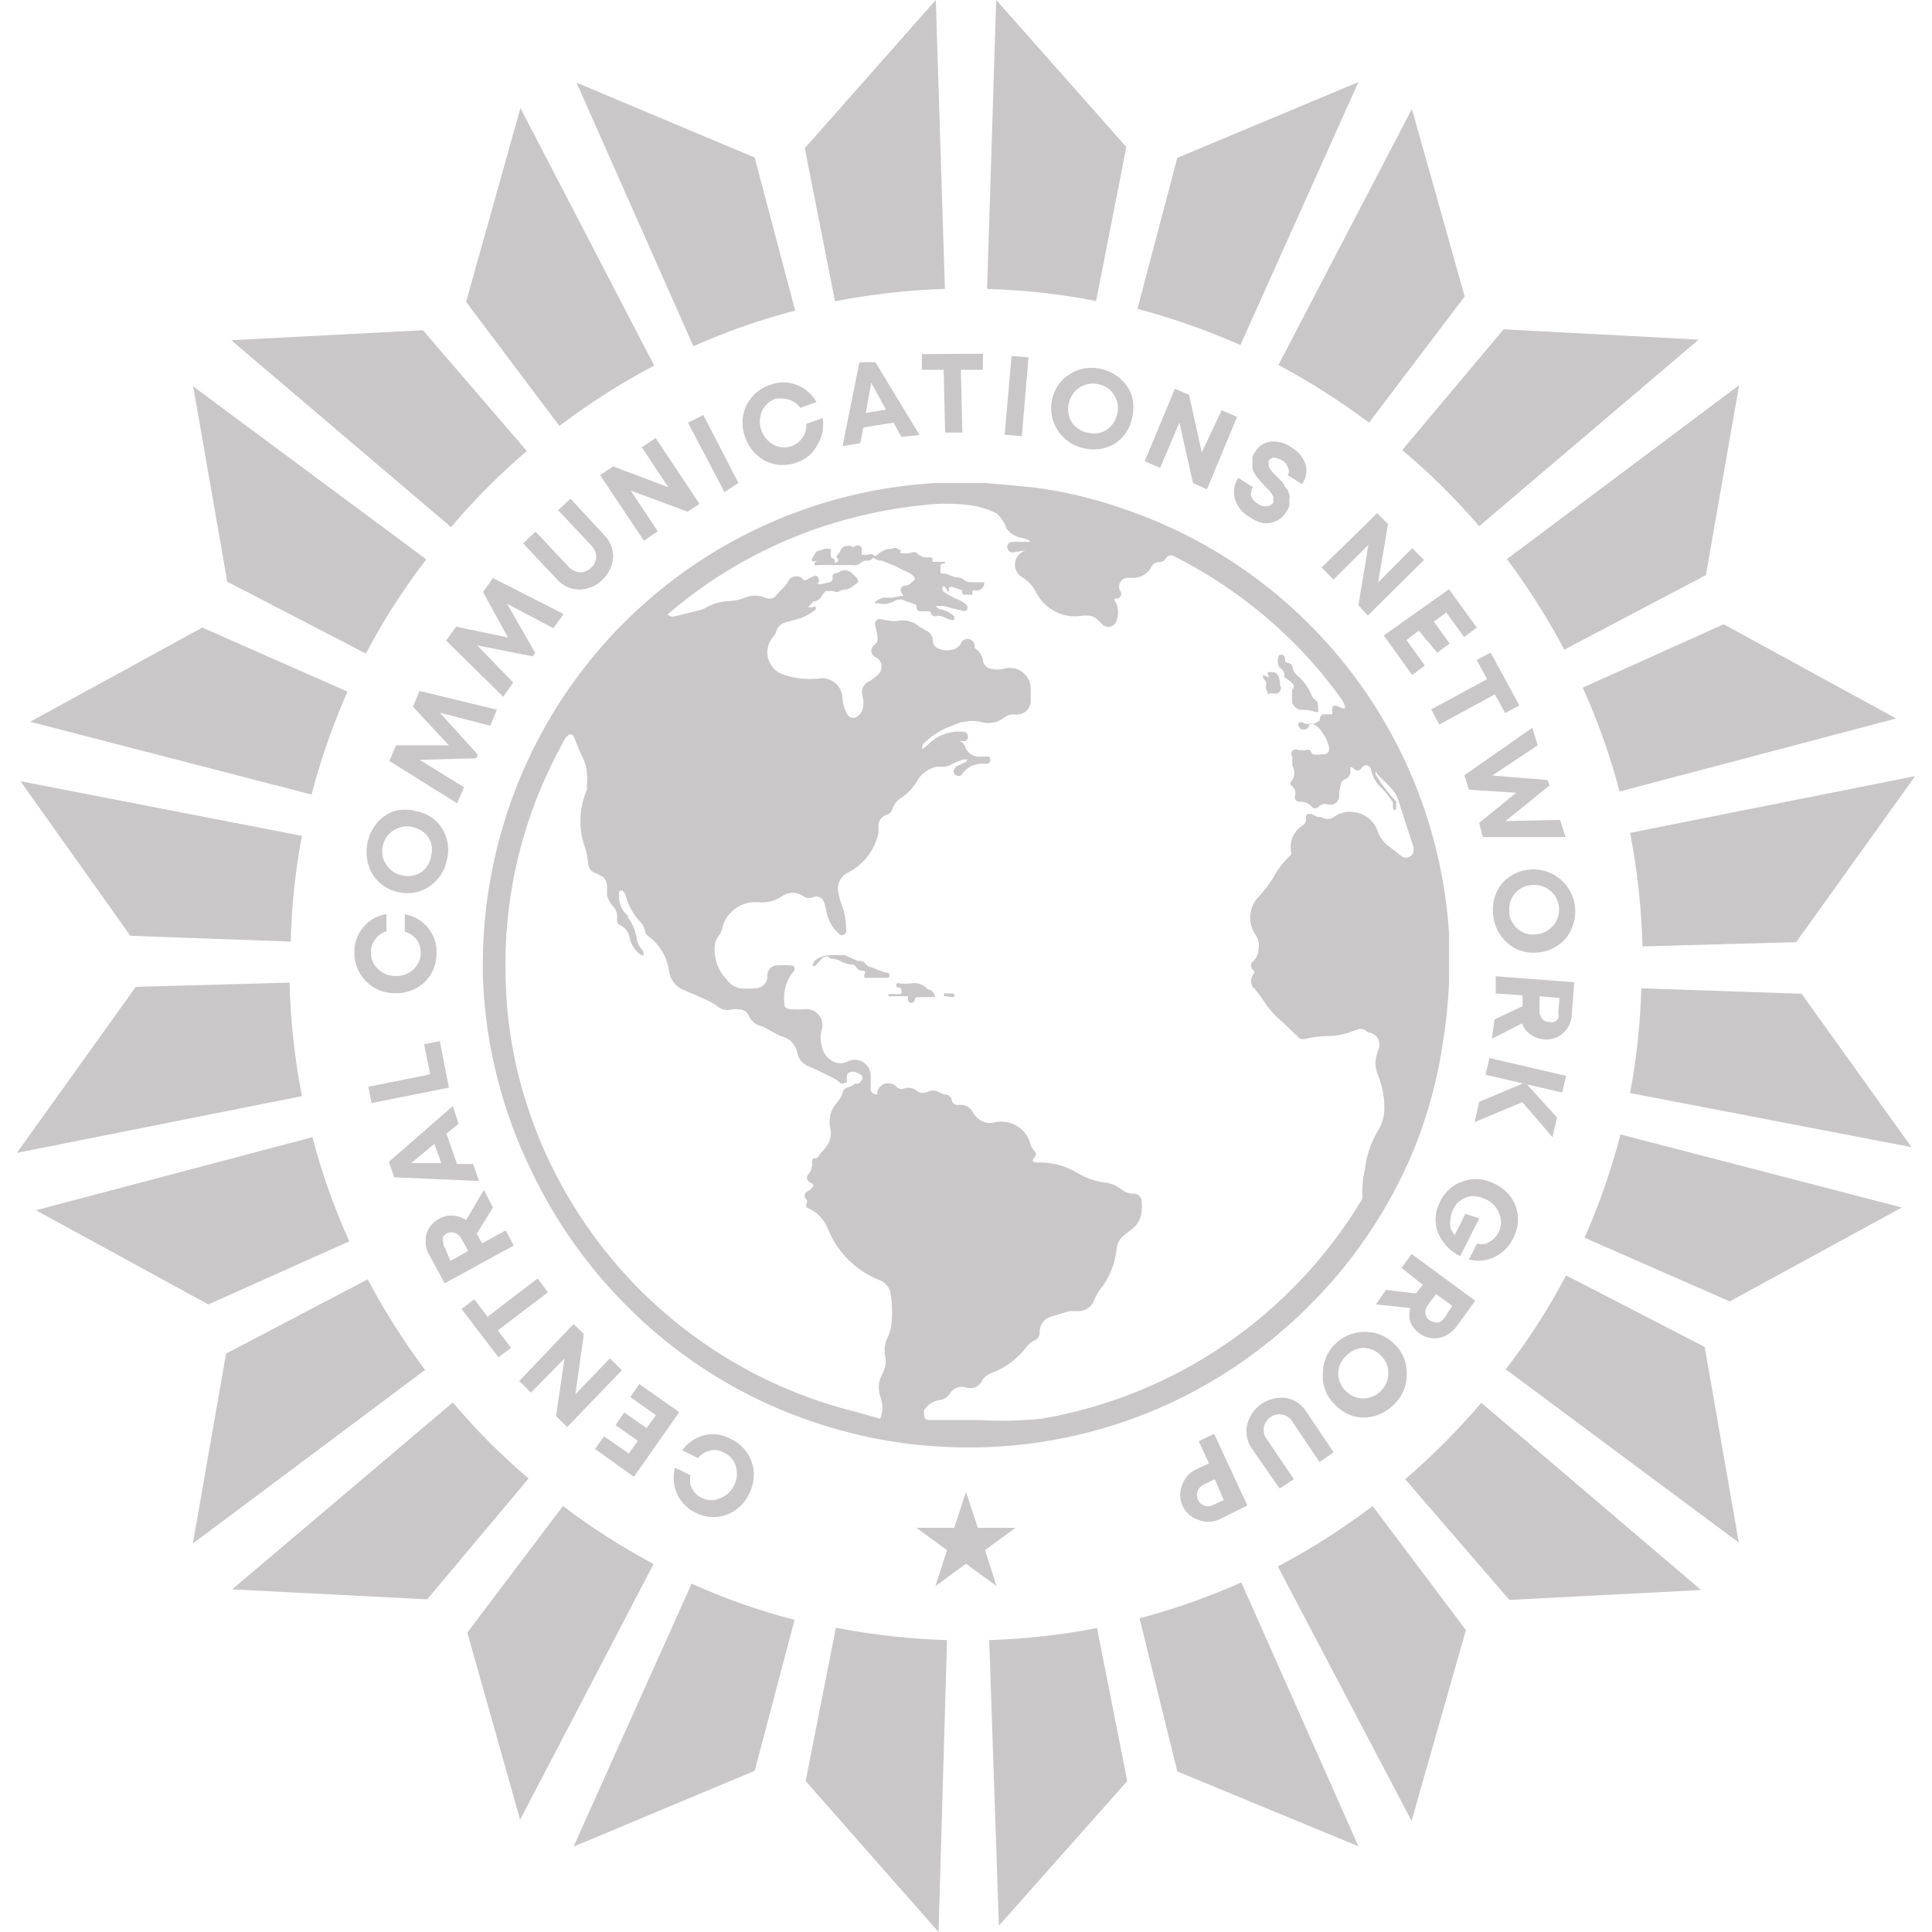 <svg width="43" height="43" viewBox="0 0 43 43" fill="none" xmlns="http://www.w3.org/2000/svg">
<g clip-path="url(#clip0_7192_273)">
<path d="M11.724 10.038L9.413 7.35L5.147 7.572L10.038 11.731C10.555 11.123 11.119 10.557 11.724 10.038Z" fill="#C9C7C8"/>
<path d="M3.023 21.964L0.376 25.659L6.719 24.396C6.559 23.563 6.466 22.718 6.443 21.87L3.023 21.964Z" fill="#C9C7C8"/>
<path d="M4.3 8.6L5.059 12.947L8.143 14.546C8.53 13.81 8.979 13.109 9.487 12.45L4.3 8.6Z" fill="#C9C7C8"/>
<path d="M0.8 26.936L4.636 29.032L7.774 27.628C7.436 26.879 7.161 26.104 6.954 25.31L0.8 26.936Z" fill="#C9C7C8"/>
<path d="M4.502 13.968L0.672 16.064L6.934 17.684C7.139 16.9 7.406 16.134 7.733 15.393L4.502 13.968Z" fill="#C9C7C8"/>
<path d="M0.457 17.388L2.902 20.828L6.47 20.956C6.49 20.167 6.573 19.38 6.719 18.604L0.457 17.388Z" fill="#C9C7C8"/>
<path d="M12.766 41.099L16.797 39.412L17.684 36.053C16.898 35.85 16.132 35.58 15.393 35.247L12.766 41.099Z" fill="#C9C7C8"/>
<path d="M10.401 36.335L11.576 40.501L14.546 34.81C13.841 34.434 13.167 34.003 12.53 33.52L10.401 36.335Z" fill="#C9C7C8"/>
<path d="M5.032 30.127L4.293 34.353L9.46 30.49C8.983 29.852 8.556 29.178 8.183 28.474L5.032 30.127Z" fill="#C9C7C8"/>
<path d="M10.078 31.215L5.167 35.374L9.507 35.596L11.764 32.908C11.158 32.391 10.594 31.824 10.078 31.215Z" fill="#C9C7C8"/>
<path d="M16.797 3.507L12.833 1.841L15.433 7.706C16.164 7.379 16.922 7.114 17.697 6.913L16.797 3.507Z" fill="#C9C7C8"/>
<path d="M37.968 12.799L38.707 8.573L33.54 12.443C34.016 13.082 34.443 13.756 34.817 14.459L37.968 12.799Z" fill="#C9C7C8"/>
<path d="M32.922 11.711L37.806 7.559L33.466 7.33L31.209 10.018C31.825 10.534 32.398 11.101 32.922 11.711Z" fill="#C9C7C8"/>
<path d="M32.599 6.598L31.424 2.426L28.454 8.123C29.157 8.499 29.831 8.928 30.47 9.406L32.599 6.598Z" fill="#C9C7C8"/>
<path d="M42.2 15.991L38.364 13.894L35.226 15.305C35.565 16.051 35.84 16.824 36.046 17.616L42.2 15.991Z" fill="#C9C7C8"/>
<path d="M39.977 20.969L42.624 17.274L36.281 18.537C36.442 19.37 36.534 20.215 36.557 21.063L39.977 20.969Z" fill="#C9C7C8"/>
<path d="M11.583 2.405L10.374 6.719L12.45 9.48C13.115 8.975 13.821 8.526 14.559 8.136L11.583 2.405Z" fill="#C9C7C8"/>
<path d="M17.932 39.641L20.889 43L21.077 36.503C20.246 36.48 19.419 36.388 18.604 36.227L17.932 39.641Z" fill="#C9C7C8"/>
<path d="M20.828 0L17.912 3.299L18.584 6.705C19.391 6.548 20.208 6.456 21.03 6.43L20.828 0Z" fill="#C9C7C8"/>
<path d="M30.234 1.827L26.203 3.514L25.316 6.873C26.1 7.082 26.866 7.352 27.607 7.679L30.234 1.827Z" fill="#C9C7C8"/>
<path d="M25.068 3.272L22.172 0L21.97 6.43C22.785 6.454 23.596 6.544 24.396 6.699L25.068 3.272Z" fill="#C9C7C8"/>
<path d="M22.232 42.859L25.088 39.641L24.416 36.234C23.625 36.388 22.823 36.478 22.017 36.503L22.232 42.859Z" fill="#C9C7C8"/>
<path d="M38.7 34.333L37.941 29.979L34.857 28.387C34.47 29.121 34.021 29.82 33.513 30.476L38.7 34.333Z" fill="#C9C7C8"/>
<path d="M26.203 39.426L30.234 41.092L27.628 35.22C26.895 35.546 26.138 35.813 25.363 36.019L26.203 39.426Z" fill="#C9C7C8"/>
<path d="M31.417 40.527L32.626 36.281L30.55 33.52C29.885 34.025 29.179 34.474 28.441 34.864L31.417 40.527Z" fill="#C9C7C8"/>
<path d="M31.276 32.922L33.594 35.609L37.86 35.388L32.969 31.222C32.45 31.832 31.884 32.4 31.276 32.922Z" fill="#C9C7C8"/>
<path d="M38.498 28.965L42.328 26.875L36.066 25.249C35.864 26.036 35.596 26.804 35.267 27.547L38.498 28.965Z" fill="#C9C7C8"/>
<path d="M42.543 25.531L40.097 22.118L36.53 21.997C36.509 22.779 36.425 23.559 36.281 24.328L42.543 25.531Z" fill="#C9C7C8"/>
<path d="M16.266 32.028C16.414 32.095 16.54 32.202 16.629 32.337C16.716 32.467 16.767 32.618 16.777 32.774C16.783 32.937 16.748 33.098 16.676 33.244C16.625 33.355 16.552 33.454 16.462 33.536C16.372 33.618 16.267 33.681 16.152 33.721C16.042 33.758 15.926 33.772 15.81 33.763C15.695 33.754 15.583 33.721 15.48 33.668C15.299 33.58 15.154 33.432 15.07 33.25C14.987 33.067 14.97 32.86 15.023 32.666L15.366 32.834C15.356 32.904 15.356 32.974 15.366 33.043C15.388 33.105 15.419 33.164 15.46 33.217C15.507 33.271 15.564 33.314 15.628 33.345C15.691 33.375 15.76 33.39 15.829 33.39C15.899 33.39 15.968 33.375 16.031 33.345C16.168 33.292 16.278 33.189 16.34 33.056C16.406 32.927 16.42 32.779 16.38 32.64C16.361 32.573 16.327 32.51 16.282 32.457C16.237 32.404 16.181 32.361 16.118 32.331C16.021 32.279 15.91 32.262 15.803 32.283C15.698 32.31 15.604 32.369 15.534 32.452L15.184 32.277C15.306 32.11 15.482 31.992 15.682 31.941C15.88 31.897 16.089 31.928 16.266 32.028Z" fill="#C9C7C8"/>
<path d="M14.6 31.497L14.029 31.094L14.23 30.805L15.117 31.43L14.109 32.868L13.243 32.25L13.444 31.968L13.995 32.351L14.197 32.069L13.7 31.719L13.894 31.437L14.392 31.786L14.6 31.497Z" fill="#C9C7C8"/>
<path d="M11.818 30.994L11.556 30.738L12.766 29.468L12.994 29.69L12.806 31.034L13.572 30.234L13.841 30.497L12.624 31.76L12.376 31.518L12.564 30.234L11.818 30.994Z" fill="#C9C7C8"/>
<path d="M10.273 29.133L10.555 28.918L10.851 29.307L11.966 28.454L12.194 28.763L11.079 29.61L11.375 29.999L11.093 30.207L10.273 29.133Z" fill="#C9C7C8"/>
<path d="M10.972 26.875L10.609 27.46L10.73 27.675L11.254 27.386L11.435 27.722L9.897 28.561L9.561 27.943C9.503 27.851 9.473 27.743 9.473 27.634C9.467 27.53 9.493 27.427 9.547 27.339C9.603 27.248 9.682 27.173 9.776 27.124C9.868 27.072 9.973 27.048 10.078 27.056C10.184 27.062 10.286 27.097 10.374 27.157L10.77 26.485L10.972 26.875ZM10.024 28.064L10.421 27.843L10.273 27.574C10.26 27.544 10.24 27.517 10.216 27.495C10.192 27.473 10.163 27.456 10.132 27.446C10.105 27.433 10.075 27.426 10.044 27.426C10.014 27.426 9.984 27.433 9.957 27.446C9.919 27.463 9.886 27.491 9.863 27.527C9.853 27.564 9.853 27.604 9.863 27.641C9.864 27.689 9.878 27.735 9.903 27.775L10.024 28.064Z" fill="#C9C7C8"/>
<path d="M10.206 25.007L9.937 25.236L10.172 25.907H10.528L10.663 26.284L8.775 26.203L8.654 25.86L10.078 24.617L10.206 25.007ZM9.151 25.887H9.823L9.668 25.457L9.151 25.887Z" fill="#C9C7C8"/>
<path d="M9.574 23.912L9.44 23.24L9.789 23.173L9.991 24.207L8.271 24.55L8.197 24.187L9.574 23.912Z" fill="#C9C7C8"/>
<path d="M9.715 21.218C9.718 21.378 9.676 21.537 9.594 21.675C9.514 21.811 9.398 21.923 9.258 21.997C9.114 22.075 8.952 22.112 8.788 22.105C8.668 22.106 8.549 22.082 8.438 22.036C8.327 21.99 8.226 21.922 8.142 21.836C8.058 21.75 7.992 21.648 7.949 21.536C7.905 21.424 7.884 21.305 7.888 21.184C7.887 20.982 7.958 20.787 8.089 20.633C8.219 20.479 8.401 20.377 8.6 20.345V20.727C8.533 20.747 8.471 20.782 8.419 20.828C8.369 20.875 8.329 20.929 8.298 20.989C8.27 21.053 8.256 21.122 8.257 21.191C8.253 21.261 8.265 21.332 8.292 21.397C8.319 21.462 8.36 21.52 8.412 21.567C8.463 21.618 8.524 21.658 8.591 21.684C8.658 21.711 8.73 21.724 8.802 21.722C8.874 21.726 8.946 21.715 9.014 21.691C9.082 21.667 9.145 21.629 9.198 21.581C9.249 21.534 9.291 21.477 9.32 21.413C9.349 21.35 9.364 21.281 9.366 21.211C9.367 21.103 9.334 20.997 9.272 20.909C9.203 20.826 9.112 20.766 9.01 20.734V20.351C9.214 20.384 9.398 20.492 9.527 20.654C9.659 20.811 9.726 21.013 9.715 21.218Z" fill="#C9C7C8"/>
<path d="M9.95 19.122C9.929 19.243 9.884 19.36 9.817 19.463C9.75 19.567 9.663 19.657 9.561 19.726C9.464 19.793 9.354 19.84 9.239 19.863C9.123 19.886 9.004 19.885 8.889 19.861C8.769 19.84 8.655 19.794 8.553 19.727C8.451 19.66 8.364 19.573 8.298 19.471C8.193 19.294 8.145 19.088 8.161 18.883C8.177 18.677 8.255 18.482 8.385 18.322C8.487 18.198 8.622 18.105 8.775 18.053C8.933 18.009 9.1 18.009 9.258 18.053C9.378 18.073 9.492 18.118 9.593 18.185C9.693 18.252 9.779 18.34 9.843 18.443C9.967 18.646 10.006 18.89 9.95 19.122ZM9.594 19.055C9.621 18.96 9.621 18.86 9.594 18.765C9.567 18.674 9.513 18.592 9.44 18.53C9.361 18.468 9.269 18.425 9.171 18.403C9.027 18.374 8.877 18.403 8.755 18.483C8.693 18.522 8.64 18.573 8.6 18.633C8.559 18.693 8.532 18.761 8.519 18.833C8.502 18.904 8.5 18.978 8.514 19.05C8.528 19.122 8.557 19.19 8.6 19.249C8.64 19.311 8.692 19.364 8.753 19.404C8.815 19.445 8.884 19.472 8.956 19.485C9.028 19.502 9.103 19.504 9.175 19.491C9.248 19.478 9.318 19.451 9.379 19.41C9.437 19.369 9.486 19.315 9.523 19.254C9.56 19.193 9.584 19.125 9.594 19.055Z" fill="#C9C7C8"/>
<path d="M11.059 15.796L10.911 16.152L9.789 15.863L10.636 16.797L10.595 16.877L9.339 16.911L10.327 17.522L10.172 17.878L8.667 16.938L8.815 16.588H9.991L9.191 15.729L9.339 15.379L11.059 15.796Z" fill="#C9C7C8"/>
<path d="M12.544 13.666L12.316 13.982L11.287 13.438L11.912 14.533L11.859 14.607L10.622 14.365L11.422 15.191L11.2 15.507L9.93 14.257L10.152 13.948L11.308 14.19L10.75 13.175L10.972 12.867L12.544 13.666Z" fill="#C9C7C8"/>
<path d="M13.646 12.403C13.632 12.595 13.546 12.776 13.404 12.907C13.268 13.042 13.085 13.119 12.893 13.122C12.799 13.121 12.706 13.1 12.62 13.06C12.535 13.021 12.458 12.964 12.396 12.893L11.644 12.094L11.919 11.832L12.658 12.618C12.724 12.687 12.812 12.73 12.907 12.739C12.999 12.739 13.089 12.703 13.155 12.638C13.19 12.607 13.217 12.57 13.237 12.529C13.257 12.487 13.268 12.442 13.27 12.396C13.269 12.3 13.23 12.208 13.162 12.141L12.423 11.355L12.698 11.099L13.438 11.899C13.505 11.964 13.559 12.042 13.595 12.129C13.631 12.216 13.648 12.309 13.646 12.403Z" fill="#C9C7C8"/>
<path d="M14.284 9.957L14.593 9.749L15.567 11.214L15.305 11.388L14.036 10.918L14.64 11.825L14.331 12.033L13.357 10.575L13.646 10.381L14.875 10.844L14.284 9.957Z" fill="#C9C7C8"/>
<path d="M16.125 10.952L15.312 9.406L15.655 9.238L16.434 10.75L16.125 10.952Z" fill="#C9C7C8"/>
<path d="M17.731 10.293C17.578 10.35 17.413 10.364 17.254 10.333C17.101 10.303 16.959 10.231 16.844 10.125C16.722 10.017 16.632 9.877 16.582 9.722C16.54 9.61 16.521 9.49 16.526 9.37C16.532 9.25 16.561 9.133 16.613 9.025C16.666 8.917 16.739 8.821 16.829 8.742C16.92 8.663 17.025 8.603 17.14 8.566C17.33 8.492 17.541 8.492 17.731 8.566C17.918 8.64 18.075 8.775 18.174 8.949L17.811 9.077C17.771 9.02 17.719 8.972 17.659 8.938C17.599 8.903 17.532 8.882 17.462 8.875C17.395 8.865 17.327 8.865 17.261 8.875C17.194 8.898 17.133 8.934 17.081 8.982C17.029 9.029 16.987 9.087 16.958 9.151C16.901 9.285 16.896 9.435 16.943 9.573C16.991 9.71 17.087 9.826 17.213 9.897C17.274 9.93 17.342 9.951 17.411 9.956C17.481 9.962 17.551 9.953 17.617 9.93C17.719 9.895 17.807 9.827 17.865 9.735C17.926 9.647 17.954 9.54 17.946 9.433L18.309 9.305C18.344 9.51 18.304 9.72 18.194 9.897C18.148 9.991 18.083 10.074 18.003 10.142C17.923 10.21 17.831 10.262 17.731 10.293Z" fill="#C9C7C8"/>
<path d="M20.062 9.722L19.887 9.406L19.216 9.514L19.148 9.863L18.752 9.93L19.128 8.062H19.484L20.465 9.682L20.062 9.722ZM19.39 8.519L19.269 9.191L19.72 9.117L19.39 8.519Z" fill="#C9C7C8"/>
<path d="M21.876 7.874V8.23H21.386L21.419 9.628H21.036L21.003 8.23H20.519V7.881L21.876 7.874Z" fill="#C9C7C8"/>
<path d="M22.36 9.675L22.515 7.921L22.891 7.955L22.743 9.709L22.36 9.675Z" fill="#C9C7C8"/>
<path d="M24.127 9.977C24.006 9.953 23.89 9.905 23.789 9.834C23.687 9.764 23.601 9.673 23.536 9.568C23.472 9.469 23.429 9.359 23.408 9.244C23.387 9.128 23.39 9.01 23.415 8.896C23.439 8.776 23.488 8.663 23.558 8.563C23.629 8.464 23.72 8.38 23.825 8.318C23.924 8.257 24.035 8.216 24.15 8.197C24.265 8.179 24.383 8.183 24.497 8.21C24.661 8.245 24.813 8.322 24.94 8.432C25.06 8.538 25.149 8.675 25.195 8.829C25.236 8.987 25.236 9.154 25.195 9.312C25.17 9.432 25.121 9.544 25.051 9.644C24.98 9.743 24.89 9.827 24.785 9.89C24.584 9.998 24.35 10.029 24.127 9.977ZM24.208 9.628C24.302 9.655 24.402 9.655 24.497 9.628C24.588 9.603 24.669 9.551 24.732 9.48C24.797 9.405 24.843 9.315 24.866 9.218C24.884 9.147 24.887 9.072 24.876 9C24.864 8.927 24.838 8.857 24.799 8.795C24.762 8.733 24.713 8.679 24.654 8.637C24.595 8.596 24.527 8.567 24.456 8.553C24.385 8.535 24.311 8.532 24.238 8.543C24.165 8.555 24.095 8.581 24.033 8.62C23.907 8.703 23.819 8.831 23.786 8.978C23.753 9.125 23.779 9.278 23.858 9.406C23.937 9.518 24.054 9.597 24.188 9.628H24.208Z" fill="#C9C7C8"/>
<path d="M27.191 9.131L27.533 9.279L26.862 10.891L26.552 10.75L26.25 9.406L25.82 10.414L25.477 10.266L26.149 8.654L26.465 8.788L26.747 10.072L27.191 9.131Z" fill="#C9C7C8"/>
<path d="M27.816 11.509C27.737 11.467 27.667 11.41 27.61 11.341C27.554 11.272 27.512 11.192 27.486 11.106C27.464 11.027 27.459 10.944 27.471 10.863C27.484 10.782 27.515 10.704 27.56 10.636L27.89 10.844C27.865 10.872 27.851 10.908 27.849 10.945C27.839 10.98 27.839 11.017 27.849 11.053C27.862 11.084 27.88 11.114 27.903 11.14C27.928 11.167 27.957 11.19 27.99 11.207C28.045 11.252 28.115 11.274 28.185 11.268C28.216 11.268 28.246 11.261 28.273 11.247C28.3 11.233 28.323 11.212 28.34 11.187C28.346 11.165 28.346 11.142 28.34 11.12C28.343 11.097 28.343 11.075 28.34 11.053C28.326 11.024 28.31 10.997 28.293 10.972L28.232 10.898L28.152 10.817C28.131 10.793 28.108 10.771 28.084 10.75L28.024 10.676L27.963 10.602C27.946 10.579 27.93 10.554 27.916 10.528C27.899 10.501 27.885 10.472 27.876 10.441C27.872 10.414 27.872 10.387 27.876 10.36C27.873 10.329 27.873 10.298 27.876 10.266C27.873 10.233 27.873 10.199 27.876 10.166C27.891 10.131 27.909 10.097 27.93 10.065C27.965 10.001 28.015 9.945 28.076 9.905C28.137 9.864 28.206 9.838 28.279 9.83C28.447 9.814 28.615 9.862 28.75 9.964C28.896 10.046 29.006 10.181 29.059 10.34C29.078 10.415 29.081 10.492 29.067 10.568C29.053 10.643 29.023 10.714 28.978 10.777L28.662 10.575C28.678 10.548 28.686 10.517 28.686 10.485C28.686 10.453 28.678 10.422 28.662 10.394C28.64 10.331 28.594 10.278 28.535 10.246C28.483 10.214 28.426 10.194 28.367 10.186C28.341 10.184 28.316 10.189 28.293 10.201C28.27 10.213 28.252 10.231 28.239 10.253C28.232 10.275 28.232 10.298 28.239 10.32C28.233 10.34 28.233 10.361 28.239 10.381C28.248 10.407 28.262 10.432 28.279 10.454L28.34 10.528L28.42 10.609L28.508 10.696L28.582 10.79C28.582 10.831 28.635 10.871 28.655 10.898C28.671 10.933 28.685 10.969 28.696 11.005C28.705 11.045 28.705 11.087 28.696 11.126C28.702 11.169 28.702 11.212 28.696 11.254C28.683 11.303 28.66 11.349 28.629 11.388C28.574 11.485 28.489 11.561 28.387 11.603C28.291 11.644 28.186 11.656 28.084 11.637C27.988 11.611 27.897 11.567 27.816 11.509Z" fill="#C9C7C8"/>
<path d="M31.43 12.201L31.692 12.463L30.443 13.7L30.234 13.471L30.456 12.127L29.677 12.9L29.415 12.631L30.651 11.422L30.893 11.664L30.671 12.967L31.43 12.201Z" fill="#C9C7C8"/>
<path d="M31.303 14.244L31.712 14.815L31.43 15.023L30.799 14.143L32.25 13.115L32.868 13.968L32.586 14.177L32.19 13.632L31.914 13.834L32.263 14.324L31.988 14.526L31.578 14.036L31.303 14.244Z" fill="#C9C7C8"/>
<path d="M33.816 15.702L33.5 15.87L33.271 15.453L32.035 16.125L31.854 15.789L33.097 15.117L32.868 14.687L33.177 14.526L33.816 15.702Z" fill="#C9C7C8"/>
<path d="M34.722 18.248L34.843 18.631H33.002L32.922 18.315L33.748 17.643L32.693 17.576L32.593 17.254L34.104 16.199L34.225 16.589L33.211 17.261L34.447 17.361L34.487 17.482L33.506 18.275L34.722 18.248Z" fill="#C9C7C8"/>
<path d="M33.231 20.338C33.205 20.097 33.275 19.855 33.426 19.666C33.574 19.498 33.777 19.389 33.998 19.358C34.219 19.328 34.445 19.378 34.633 19.499C34.82 19.62 34.959 19.804 35.022 20.019C35.085 20.233 35.07 20.463 34.978 20.667C34.919 20.817 34.816 20.946 34.682 21.036C34.549 21.128 34.394 21.184 34.232 21.198C34.112 21.213 33.99 21.203 33.875 21.168C33.759 21.133 33.652 21.075 33.56 20.996C33.464 20.914 33.385 20.814 33.328 20.701C33.271 20.587 33.238 20.464 33.231 20.338ZM33.587 20.304C33.595 20.401 33.63 20.494 33.688 20.573C33.741 20.652 33.816 20.715 33.903 20.754C33.993 20.795 34.093 20.809 34.192 20.795C34.301 20.786 34.406 20.745 34.492 20.677C34.578 20.609 34.642 20.517 34.675 20.412C34.708 20.307 34.71 20.195 34.678 20.089C34.647 19.984 34.586 19.89 34.501 19.82C34.444 19.774 34.378 19.739 34.308 19.718C34.238 19.698 34.164 19.691 34.091 19.699C34.017 19.703 33.945 19.723 33.879 19.756C33.813 19.79 33.755 19.837 33.708 19.894C33.663 19.952 33.629 20.017 33.61 20.088C33.59 20.158 33.585 20.232 33.594 20.304H33.587Z" fill="#C9C7C8"/>
<path d="M33.264 22.689L33.889 22.394V22.152L33.291 22.111V21.729L35.038 21.863L34.984 22.568C34.979 22.677 34.947 22.784 34.891 22.877C34.834 22.961 34.758 23.031 34.669 23.079C34.572 23.123 34.465 23.142 34.359 23.133C34.253 23.123 34.151 23.086 34.064 23.025C33.977 22.964 33.911 22.877 33.876 22.777L33.204 23.119L33.264 22.689ZM34.709 22.212L34.266 22.172V22.474C34.258 22.541 34.275 22.608 34.313 22.662C34.331 22.688 34.355 22.709 34.383 22.723C34.411 22.736 34.443 22.744 34.474 22.743C34.513 22.756 34.556 22.756 34.595 22.743C34.632 22.726 34.662 22.698 34.682 22.662C34.694 22.618 34.694 22.572 34.682 22.528L34.709 22.212Z" fill="#C9C7C8"/>
<path d="M32.821 24.974L32.922 24.523L33.896 24.114L33.063 23.919L33.15 23.549L34.857 23.946L34.77 24.315L33.983 24.134L34.655 24.873L34.554 25.31L33.883 24.53L32.821 24.974Z" fill="#C9C7C8"/>
<path d="M32.922 27.117L32.499 27.957C32.272 27.848 32.095 27.659 32.001 27.426C31.962 27.317 31.945 27.201 31.953 27.085C31.962 26.969 31.994 26.856 32.048 26.754C32.097 26.645 32.169 26.547 32.258 26.467C32.347 26.387 32.452 26.327 32.566 26.29C32.681 26.25 32.803 26.235 32.925 26.245C33.047 26.256 33.164 26.292 33.271 26.351C33.381 26.401 33.479 26.472 33.559 26.561C33.64 26.65 33.702 26.755 33.742 26.868C33.778 26.978 33.792 27.094 33.783 27.21C33.774 27.325 33.742 27.438 33.688 27.54C33.602 27.731 33.452 27.885 33.264 27.977C33.087 28.065 32.884 28.084 32.693 28.031L32.875 27.681C32.939 27.694 33.005 27.694 33.07 27.681C33.129 27.654 33.186 27.62 33.238 27.58C33.289 27.529 33.333 27.471 33.365 27.406C33.394 27.342 33.408 27.274 33.408 27.204C33.408 27.135 33.394 27.066 33.365 27.003C33.339 26.934 33.3 26.871 33.249 26.818C33.198 26.765 33.137 26.723 33.07 26.694C32.983 26.647 32.886 26.622 32.788 26.62C32.696 26.622 32.608 26.65 32.532 26.7C32.45 26.752 32.384 26.826 32.344 26.915C32.311 26.98 32.29 27.051 32.284 27.124C32.27 27.19 32.27 27.259 32.284 27.325C32.301 27.386 32.334 27.441 32.378 27.486L32.613 27.016L32.922 27.117Z" fill="#C9C7C8"/>
<path d="M30.846 28.709L31.518 28.79L31.666 28.595L31.195 28.219L31.417 27.91L32.834 28.951L32.418 29.522C32.353 29.611 32.268 29.682 32.169 29.73C32.079 29.778 31.976 29.797 31.874 29.784C31.768 29.775 31.668 29.736 31.585 29.67C31.498 29.607 31.431 29.521 31.39 29.421C31.36 29.321 31.36 29.213 31.39 29.112L30.624 29.032L30.846 28.709ZM32.324 29.065L31.961 28.803L31.78 29.045C31.759 29.071 31.743 29.101 31.733 29.134C31.724 29.166 31.722 29.2 31.726 29.233C31.729 29.263 31.738 29.291 31.753 29.317C31.768 29.343 31.789 29.364 31.813 29.381C31.847 29.406 31.886 29.423 31.927 29.428C31.964 29.441 32.005 29.441 32.042 29.428C32.084 29.404 32.12 29.372 32.149 29.334L32.324 29.065Z" fill="#C9C7C8"/>
<path d="M29.704 29.925C29.791 29.836 29.895 29.764 30.011 29.716C30.126 29.668 30.25 29.643 30.375 29.643C30.501 29.642 30.625 29.666 30.741 29.715C30.856 29.763 30.96 29.835 31.047 29.925C31.136 30.013 31.205 30.118 31.25 30.233C31.295 30.349 31.315 30.473 31.309 30.597C31.31 30.724 31.284 30.849 31.233 30.964C31.182 31.08 31.107 31.184 31.014 31.269C30.896 31.386 30.75 31.472 30.59 31.518C30.436 31.558 30.274 31.558 30.12 31.518C29.964 31.47 29.822 31.382 29.71 31.262C29.619 31.177 29.548 31.072 29.501 30.956C29.455 30.84 29.434 30.715 29.442 30.59C29.439 30.468 29.46 30.346 29.505 30.231C29.55 30.117 29.618 30.013 29.704 29.925ZM29.959 30.181C29.884 30.247 29.831 30.333 29.804 30.429C29.778 30.519 29.778 30.615 29.804 30.705C29.828 30.802 29.88 30.891 29.952 30.96C30.003 31.012 30.064 31.053 30.13 31.081C30.197 31.11 30.269 31.124 30.342 31.124C30.415 31.124 30.486 31.11 30.553 31.081C30.62 31.053 30.681 31.012 30.732 30.96C30.784 30.91 30.826 30.849 30.855 30.782C30.884 30.715 30.899 30.643 30.899 30.57C30.903 30.497 30.89 30.423 30.862 30.354C30.835 30.286 30.792 30.224 30.738 30.174C30.688 30.12 30.628 30.077 30.561 30.047C30.494 30.017 30.422 30.001 30.349 29.999C30.275 30.001 30.202 30.018 30.135 30.049C30.068 30.081 30.008 30.125 29.959 30.181Z" fill="#C9C7C8"/>
<path d="M27.762 31.692C27.811 31.508 27.925 31.348 28.083 31.242C28.241 31.136 28.433 31.09 28.622 31.115C28.714 31.131 28.801 31.166 28.879 31.218C28.956 31.27 29.022 31.338 29.072 31.417L29.683 32.324L29.368 32.539L28.763 31.639C28.739 31.599 28.706 31.565 28.668 31.538C28.63 31.512 28.587 31.493 28.541 31.484C28.496 31.475 28.45 31.475 28.405 31.484C28.36 31.494 28.317 31.512 28.279 31.538C28.203 31.589 28.149 31.669 28.131 31.76C28.122 31.806 28.122 31.854 28.133 31.9C28.143 31.947 28.163 31.99 28.192 32.028L28.797 32.922L28.481 33.13L27.869 32.25C27.812 32.171 27.772 32.08 27.754 31.983C27.735 31.887 27.738 31.788 27.762 31.692Z" fill="#C9C7C8"/>
<path d="M27.13 33.822C27.056 33.854 26.976 33.87 26.895 33.87C26.814 33.87 26.734 33.854 26.66 33.822C26.584 33.797 26.514 33.755 26.455 33.701C26.396 33.646 26.349 33.58 26.317 33.506C26.284 33.432 26.267 33.352 26.267 33.271C26.267 33.19 26.284 33.11 26.317 33.036C26.346 32.959 26.389 32.889 26.446 32.83C26.503 32.771 26.571 32.725 26.647 32.693L26.909 32.572L26.68 32.075L27.023 31.914L27.762 33.506L27.13 33.822ZM26.788 33.043C26.743 33.063 26.706 33.096 26.68 33.137C26.653 33.178 26.639 33.226 26.639 33.275C26.639 33.323 26.653 33.371 26.68 33.412C26.706 33.453 26.743 33.486 26.788 33.506C26.819 33.52 26.852 33.526 26.885 33.526C26.919 33.526 26.952 33.52 26.983 33.506L27.238 33.386L27.036 32.922L26.788 33.043Z" fill="#C9C7C8"/>
<path d="M21.5 33.204L21.762 34.004H22.602L21.923 34.501L22.179 35.3L21.5 34.803L20.821 35.3L21.077 34.501L20.398 34.004H21.238L21.5 33.204Z" fill="#C9C7C8"/>
<path d="M21.131 10.75H21.916C22.286 10.784 22.656 10.81 23.018 10.851C23.705 10.941 24.381 11.104 25.034 11.335C27.034 12.018 28.787 13.279 30.072 14.958C31.356 16.637 32.114 18.658 32.25 20.768C32.25 20.875 32.25 20.989 32.25 21.097V21.836C32.247 21.854 32.247 21.872 32.25 21.89C32.231 22.313 32.188 22.735 32.122 23.153C32.002 24.002 31.777 24.832 31.451 25.625C30.897 26.949 30.081 28.146 29.052 29.146C28.281 29.901 27.403 30.537 26.445 31.034C24.714 31.925 22.771 32.325 20.828 32.19C20.147 32.148 19.471 32.038 18.812 31.86C16.872 31.354 15.114 30.31 13.74 28.85C12.966 28.032 12.325 27.098 11.838 26.082C11.18 24.745 10.809 23.285 10.75 21.796C10.712 20.483 10.912 19.174 11.341 17.932C12.032 15.929 13.303 14.177 14.992 12.898C16.681 11.619 18.713 10.871 20.828 10.75H21.131ZM17.986 13.518H18.08C18.08 13.518 18.141 13.478 18.154 13.518C18.168 13.558 18.154 13.572 18.12 13.592C18.003 13.683 17.868 13.749 17.724 13.787L17.469 13.854C17.425 13.869 17.386 13.894 17.353 13.927C17.321 13.959 17.296 13.999 17.281 14.042C17.265 14.095 17.237 14.143 17.2 14.183C17.147 14.246 17.11 14.321 17.092 14.401C17.073 14.481 17.074 14.564 17.093 14.644C17.113 14.724 17.151 14.798 17.205 14.86C17.258 14.923 17.326 14.972 17.401 15.003C17.66 15.096 17.935 15.13 18.208 15.104C18.273 15.091 18.341 15.093 18.406 15.109C18.471 15.125 18.532 15.156 18.584 15.198C18.636 15.24 18.678 15.293 18.707 15.354C18.736 15.414 18.751 15.48 18.752 15.547C18.758 15.681 18.8 15.811 18.873 15.923C18.887 15.94 18.905 15.954 18.926 15.963C18.946 15.973 18.968 15.978 18.991 15.978C19.013 15.978 19.035 15.973 19.055 15.963C19.076 15.954 19.094 15.94 19.108 15.923C19.148 15.892 19.178 15.85 19.195 15.803C19.226 15.697 19.226 15.585 19.195 15.48C19.177 15.418 19.182 15.352 19.209 15.294C19.236 15.236 19.284 15.19 19.343 15.164C19.408 15.126 19.469 15.081 19.525 15.03C19.559 15.005 19.586 14.971 19.603 14.932C19.619 14.894 19.625 14.851 19.62 14.809C19.614 14.767 19.598 14.727 19.571 14.694C19.545 14.661 19.51 14.635 19.471 14.62C19.447 14.606 19.428 14.585 19.414 14.561C19.401 14.537 19.393 14.51 19.393 14.482C19.393 14.455 19.401 14.427 19.414 14.403C19.428 14.379 19.447 14.359 19.471 14.345C19.493 14.331 19.511 14.31 19.521 14.286C19.532 14.262 19.535 14.236 19.531 14.21C19.531 14.109 19.498 14.009 19.478 13.908C19.473 13.891 19.472 13.874 19.476 13.857C19.48 13.841 19.488 13.825 19.499 13.812C19.511 13.799 19.525 13.79 19.541 13.784C19.558 13.779 19.575 13.777 19.592 13.78L19.82 13.82C19.869 13.827 19.919 13.827 19.968 13.82C20.055 13.802 20.145 13.804 20.232 13.826C20.318 13.848 20.398 13.89 20.465 13.948L20.613 14.036C20.657 14.053 20.695 14.084 20.721 14.123C20.748 14.163 20.762 14.21 20.761 14.257C20.76 14.293 20.769 14.328 20.788 14.358C20.808 14.388 20.835 14.412 20.868 14.425C20.973 14.476 21.092 14.488 21.204 14.459C21.245 14.45 21.283 14.432 21.315 14.406C21.348 14.381 21.374 14.348 21.392 14.311C21.407 14.278 21.433 14.252 21.464 14.236C21.496 14.22 21.532 14.216 21.567 14.224C21.602 14.232 21.634 14.252 21.657 14.28C21.68 14.308 21.693 14.342 21.695 14.378C21.692 14.386 21.69 14.394 21.69 14.402C21.69 14.41 21.692 14.418 21.695 14.425C21.743 14.455 21.785 14.495 21.816 14.543C21.848 14.59 21.868 14.644 21.876 14.701C21.883 14.751 21.906 14.797 21.943 14.831C21.98 14.866 22.027 14.886 22.078 14.889C22.158 14.905 22.24 14.905 22.32 14.889C22.386 14.866 22.456 14.859 22.525 14.867C22.594 14.874 22.66 14.897 22.719 14.934C22.778 14.971 22.829 15.02 22.866 15.078C22.904 15.137 22.929 15.203 22.938 15.272C22.938 15.366 22.938 15.46 22.938 15.554C22.944 15.6 22.94 15.646 22.926 15.69C22.912 15.733 22.888 15.774 22.856 15.807C22.825 15.841 22.786 15.867 22.743 15.883C22.701 15.9 22.654 15.907 22.609 15.903C22.564 15.897 22.518 15.9 22.474 15.911C22.43 15.923 22.389 15.943 22.353 15.97C22.282 16.026 22.199 16.064 22.11 16.082C22.021 16.099 21.93 16.096 21.843 16.071C21.71 16.038 21.572 16.038 21.439 16.071C21.339 16.071 21.238 16.145 21.131 16.172C20.901 16.263 20.695 16.403 20.526 16.582V16.622C20.523 16.64 20.523 16.658 20.526 16.676C20.573 16.644 20.618 16.608 20.66 16.568C20.761 16.466 20.883 16.388 21.018 16.339C21.153 16.29 21.297 16.272 21.439 16.286C21.464 16.287 21.487 16.297 21.505 16.312C21.523 16.328 21.536 16.35 21.54 16.374C21.546 16.397 21.544 16.421 21.534 16.443C21.524 16.465 21.508 16.483 21.486 16.494H21.406H21.319H21.366C21.395 16.508 21.421 16.527 21.442 16.551C21.463 16.576 21.478 16.605 21.486 16.636C21.507 16.686 21.539 16.73 21.579 16.765C21.62 16.8 21.669 16.825 21.722 16.837C21.8 16.844 21.879 16.844 21.957 16.837C22.004 16.837 22.038 16.837 22.038 16.911C22.04 16.922 22.039 16.933 22.036 16.944C22.033 16.954 22.028 16.964 22.021 16.972C22.014 16.981 22.005 16.987 21.995 16.992C21.985 16.996 21.974 16.999 21.964 16.998H21.843C21.76 16.999 21.678 17.02 21.604 17.058C21.531 17.097 21.467 17.152 21.419 17.22C21.414 17.231 21.406 17.241 21.396 17.249C21.387 17.257 21.376 17.263 21.364 17.267C21.352 17.271 21.34 17.272 21.327 17.271C21.315 17.27 21.303 17.266 21.292 17.261C21.269 17.254 21.25 17.24 21.237 17.22C21.225 17.2 21.22 17.176 21.224 17.153C21.237 17.114 21.26 17.079 21.292 17.052L21.5 16.958L21.54 16.904H21.473H21.433C21.354 16.93 21.278 16.961 21.204 16.998C21.14 17.041 21.066 17.064 20.989 17.066H20.848C20.765 17.082 20.686 17.114 20.615 17.162C20.545 17.209 20.485 17.27 20.438 17.341C20.345 17.512 20.212 17.657 20.049 17.764C19.96 17.82 19.893 17.906 19.861 18.006C19.853 18.037 19.837 18.065 19.815 18.088C19.792 18.11 19.764 18.126 19.733 18.134C19.686 18.149 19.644 18.178 19.612 18.216C19.58 18.254 19.559 18.3 19.552 18.349C19.552 18.409 19.552 18.477 19.552 18.537C19.512 18.724 19.431 18.901 19.315 19.053C19.199 19.205 19.05 19.33 18.88 19.417C18.804 19.452 18.741 19.51 18.7 19.582C18.659 19.654 18.642 19.738 18.651 19.82C18.664 19.907 18.684 19.992 18.712 20.076C18.792 20.274 18.833 20.486 18.833 20.701C18.837 20.721 18.834 20.743 18.824 20.762C18.814 20.781 18.798 20.796 18.778 20.805C18.759 20.813 18.737 20.815 18.716 20.809C18.695 20.804 18.677 20.791 18.665 20.774C18.523 20.648 18.428 20.478 18.396 20.291C18.383 20.215 18.363 20.141 18.335 20.069C18.327 20.045 18.313 20.023 18.296 20.006C18.278 19.987 18.256 19.974 18.233 19.965C18.209 19.956 18.184 19.952 18.159 19.954C18.134 19.955 18.109 19.963 18.087 19.975C18.051 19.988 18.013 19.991 17.975 19.985C17.938 19.979 17.902 19.964 17.872 19.941C17.837 19.917 17.799 19.898 17.758 19.887C17.7 19.869 17.64 19.865 17.58 19.874C17.521 19.884 17.464 19.906 17.415 19.941C17.264 20.047 17.081 20.097 16.898 20.082C16.706 20.061 16.514 20.112 16.359 20.227C16.204 20.342 16.099 20.511 16.064 20.701C16.053 20.742 16.032 20.781 16.004 20.815C15.941 20.893 15.906 20.99 15.903 21.09C15.898 21.222 15.92 21.354 15.967 21.478C16.014 21.602 16.086 21.714 16.179 21.809C16.249 21.907 16.355 21.975 16.474 21.997C16.582 22.007 16.69 22.007 16.797 21.997C16.834 21.999 16.871 21.993 16.905 21.98C16.94 21.967 16.972 21.947 16.998 21.921C17.025 21.895 17.046 21.864 17.059 21.83C17.073 21.796 17.08 21.759 17.079 21.722C17.075 21.665 17.093 21.609 17.13 21.565C17.166 21.521 17.218 21.493 17.274 21.487C17.386 21.48 17.498 21.48 17.61 21.487C17.61 21.487 17.67 21.487 17.677 21.527C17.686 21.553 17.686 21.581 17.677 21.608C17.677 21.608 17.616 21.668 17.596 21.708C17.483 21.883 17.433 22.092 17.455 22.299C17.455 22.4 17.455 22.441 17.583 22.461C17.69 22.471 17.798 22.471 17.905 22.461C17.964 22.454 18.024 22.462 18.079 22.483C18.134 22.505 18.183 22.54 18.221 22.586C18.259 22.631 18.285 22.685 18.297 22.743C18.308 22.801 18.306 22.861 18.288 22.918C18.256 23.034 18.256 23.157 18.288 23.274C18.3 23.347 18.329 23.417 18.372 23.477C18.415 23.538 18.471 23.588 18.537 23.623C18.587 23.651 18.644 23.665 18.702 23.665C18.759 23.665 18.816 23.651 18.866 23.623C18.918 23.598 18.974 23.586 19.032 23.587C19.089 23.588 19.145 23.604 19.195 23.631C19.245 23.659 19.288 23.698 19.32 23.746C19.351 23.794 19.371 23.848 19.377 23.905C19.377 24.006 19.377 24.114 19.377 24.214C19.375 24.244 19.382 24.274 19.398 24.299C19.413 24.325 19.437 24.344 19.464 24.355H19.525C19.525 24.355 19.525 24.315 19.525 24.295C19.537 24.252 19.56 24.212 19.593 24.181C19.625 24.15 19.665 24.128 19.709 24.116C19.752 24.106 19.798 24.106 19.841 24.119C19.884 24.131 19.924 24.155 19.955 24.188C19.974 24.21 20 24.225 20.029 24.233C20.058 24.24 20.088 24.238 20.116 24.228C20.162 24.211 20.211 24.206 20.259 24.213C20.307 24.22 20.353 24.239 20.391 24.268C20.424 24.296 20.464 24.314 20.507 24.321C20.549 24.328 20.593 24.324 20.633 24.308C20.674 24.285 20.721 24.273 20.768 24.273C20.815 24.273 20.861 24.285 20.902 24.308C20.945 24.335 20.993 24.353 21.043 24.362C21.078 24.363 21.111 24.377 21.137 24.4C21.163 24.424 21.18 24.455 21.184 24.49C21.189 24.516 21.203 24.539 21.222 24.557C21.241 24.575 21.266 24.587 21.292 24.591H21.392C21.445 24.591 21.496 24.606 21.541 24.633C21.586 24.66 21.623 24.699 21.648 24.745C21.705 24.857 21.804 24.941 21.923 24.98C21.994 25 22.068 25 22.138 24.98C22.31 24.942 22.49 24.973 22.64 25.065C22.789 25.158 22.896 25.306 22.938 25.477C22.955 25.524 22.98 25.567 23.012 25.605C23.072 25.672 23.079 25.692 23.012 25.773C22.945 25.854 23.012 25.867 23.066 25.874H23.119C23.424 25.869 23.725 25.951 23.986 26.109C24.162 26.214 24.355 26.284 24.557 26.317C24.704 26.327 24.845 26.381 24.96 26.472C25.035 26.535 25.131 26.569 25.229 26.566C25.253 26.565 25.277 26.569 25.299 26.578C25.322 26.587 25.342 26.6 25.359 26.617C25.376 26.634 25.39 26.654 25.398 26.677C25.407 26.699 25.411 26.723 25.41 26.747C25.417 26.814 25.417 26.882 25.41 26.949C25.402 27.09 25.339 27.222 25.236 27.318L24.994 27.513C24.913 27.583 24.862 27.682 24.853 27.789C24.82 28.123 24.692 28.44 24.483 28.703C24.43 28.772 24.387 28.849 24.355 28.931C24.331 29.001 24.286 29.063 24.226 29.107C24.166 29.152 24.094 29.177 24.02 29.18H23.805L23.428 29.294C23.343 29.31 23.267 29.356 23.214 29.424C23.161 29.492 23.135 29.577 23.139 29.663C23.139 29.701 23.128 29.738 23.106 29.769C23.084 29.8 23.054 29.824 23.018 29.838C22.953 29.869 22.895 29.915 22.851 29.972C22.652 30.238 22.382 30.441 22.071 30.557C21.986 30.587 21.913 30.643 21.863 30.718C21.833 30.787 21.778 30.842 21.71 30.872C21.641 30.901 21.564 30.904 21.493 30.879C21.431 30.86 21.363 30.861 21.302 30.883C21.24 30.904 21.187 30.946 21.151 31C21.126 31.047 21.089 31.087 21.044 31.115C21 31.143 20.948 31.159 20.895 31.162C20.761 31.19 20.643 31.27 20.566 31.383V31.424C20.566 31.511 20.566 31.605 20.66 31.605C21.036 31.605 21.419 31.605 21.796 31.605C22.255 31.633 22.715 31.623 23.173 31.578C24.648 31.326 26.05 30.758 27.284 29.913C28.518 29.067 29.554 27.964 30.322 26.68C30.328 26.656 30.328 26.63 30.322 26.606C30.322 26.418 30.322 26.23 30.375 26.049C30.408 25.735 30.509 25.432 30.671 25.162C30.763 25.012 30.812 24.84 30.812 24.665C30.813 24.414 30.765 24.165 30.671 23.932C30.634 23.842 30.614 23.747 30.611 23.65C30.62 23.551 30.643 23.454 30.678 23.361C30.695 23.324 30.703 23.283 30.702 23.243C30.701 23.202 30.691 23.162 30.672 23.125C30.653 23.089 30.627 23.058 30.594 23.033C30.561 23.009 30.523 22.992 30.483 22.985C30.453 22.978 30.425 22.965 30.402 22.945C30.381 22.925 30.355 22.911 30.327 22.904C30.299 22.897 30.269 22.897 30.241 22.904L30.107 22.951C29.942 23.017 29.767 23.053 29.589 23.059C29.399 23.058 29.21 23.08 29.025 23.126C29 23.131 28.975 23.13 28.951 23.122C28.927 23.113 28.906 23.099 28.891 23.079C28.763 22.958 28.642 22.83 28.508 22.716C28.357 22.586 28.225 22.434 28.118 22.266C28.049 22.158 27.971 22.057 27.883 21.964C27.857 21.926 27.844 21.881 27.844 21.836C27.844 21.791 27.857 21.746 27.883 21.708C27.93 21.634 27.93 21.634 27.883 21.581C27.87 21.569 27.86 21.555 27.853 21.54C27.846 21.524 27.842 21.507 27.842 21.49C27.842 21.473 27.846 21.456 27.853 21.44C27.86 21.424 27.87 21.411 27.883 21.399C27.922 21.365 27.954 21.323 27.976 21.275C27.998 21.228 28.01 21.176 28.011 21.124C28.032 21.017 28.01 20.906 27.95 20.815C27.858 20.686 27.815 20.53 27.827 20.372C27.84 20.215 27.907 20.067 28.017 19.955C28.129 19.834 28.23 19.703 28.32 19.565C28.427 19.362 28.568 19.178 28.736 19.021C28.743 18.999 28.743 18.976 28.736 18.954C28.715 18.843 28.728 18.73 28.772 18.627C28.817 18.524 28.891 18.437 28.985 18.376C29.016 18.359 29.042 18.332 29.056 18.299C29.071 18.266 29.074 18.229 29.065 18.194C29.065 18.194 29.065 18.127 29.106 18.12C29.146 18.114 29.166 18.12 29.193 18.12L29.321 18.181H29.401C29.442 18.213 29.493 18.23 29.546 18.23C29.598 18.23 29.649 18.213 29.69 18.181C29.758 18.132 29.836 18.097 29.918 18.08C30 18.062 30.085 18.062 30.167 18.08C30.281 18.099 30.387 18.148 30.475 18.223C30.562 18.297 30.628 18.394 30.664 18.503C30.704 18.622 30.776 18.726 30.873 18.806C30.973 18.886 31.088 18.967 31.188 19.054C31.217 19.077 31.253 19.09 31.289 19.09C31.326 19.09 31.361 19.077 31.39 19.054C31.413 19.044 31.432 19.027 31.444 19.005C31.456 18.983 31.461 18.958 31.457 18.933C31.464 18.902 31.464 18.87 31.457 18.839C31.343 18.497 31.235 18.168 31.121 17.805C31.08 17.691 31.013 17.587 30.926 17.502L30.658 17.234L30.617 17.166C30.613 17.191 30.613 17.216 30.617 17.24L30.752 17.449C30.826 17.549 30.906 17.65 30.987 17.744L31.074 17.838C31.079 17.851 31.079 17.866 31.074 17.879C31.072 17.896 31.072 17.915 31.074 17.932C31.074 17.932 31.074 17.973 31.074 17.986C31.074 18 31.074 18.02 31.034 18.033C31.019 18.018 31.008 18 31 17.979C31.004 17.939 31.004 17.899 31 17.858C30.931 17.747 30.85 17.643 30.758 17.549C30.636 17.442 30.551 17.299 30.517 17.14C30.515 17.115 30.505 17.091 30.49 17.072C30.474 17.053 30.453 17.039 30.429 17.032C30.404 17.03 30.378 17.035 30.356 17.047C30.333 17.059 30.314 17.077 30.302 17.099C30.293 17.115 30.28 17.127 30.265 17.136C30.249 17.145 30.232 17.15 30.214 17.15C30.197 17.15 30.179 17.145 30.164 17.136C30.148 17.127 30.136 17.115 30.127 17.099L30.053 17.066C30.053 17.066 30.053 17.119 30.053 17.14C30.061 17.184 30.053 17.23 30.029 17.268C30.006 17.307 29.969 17.335 29.925 17.348C29.893 17.363 29.867 17.389 29.851 17.422C29.826 17.514 29.81 17.608 29.804 17.704C29.806 17.735 29.801 17.765 29.789 17.793C29.777 17.822 29.758 17.846 29.735 17.866C29.711 17.886 29.683 17.9 29.653 17.906C29.623 17.913 29.592 17.913 29.562 17.905C29.524 17.892 29.483 17.89 29.444 17.899C29.404 17.909 29.369 17.93 29.341 17.959C29.332 17.969 29.321 17.977 29.309 17.983C29.297 17.988 29.284 17.991 29.27 17.991C29.257 17.991 29.244 17.988 29.232 17.983C29.219 17.977 29.209 17.969 29.2 17.959C29.167 17.919 29.124 17.887 29.076 17.867C29.028 17.848 28.976 17.84 28.924 17.845C28.908 17.846 28.893 17.842 28.878 17.836C28.864 17.829 28.851 17.819 28.841 17.807C28.832 17.794 28.825 17.78 28.822 17.764C28.819 17.749 28.819 17.733 28.823 17.717C28.836 17.68 28.837 17.639 28.826 17.601C28.815 17.562 28.793 17.528 28.763 17.502C28.703 17.449 28.703 17.428 28.763 17.361C28.793 17.313 28.808 17.257 28.808 17.2C28.808 17.143 28.793 17.087 28.763 17.039C28.763 17.039 28.763 16.985 28.763 16.972C28.763 16.958 28.763 16.884 28.763 16.844C28.747 16.825 28.739 16.802 28.739 16.777C28.74 16.753 28.749 16.729 28.765 16.711C28.782 16.693 28.804 16.682 28.829 16.679C28.853 16.676 28.877 16.682 28.897 16.696H28.991C29.002 16.701 29.013 16.704 29.025 16.704C29.037 16.704 29.048 16.701 29.059 16.696C29.07 16.689 29.082 16.685 29.095 16.684C29.108 16.683 29.121 16.685 29.134 16.689C29.146 16.694 29.157 16.701 29.166 16.71C29.175 16.72 29.182 16.731 29.186 16.743C29.194 16.763 29.208 16.779 29.227 16.79C29.296 16.797 29.366 16.797 29.435 16.79C29.556 16.79 29.603 16.73 29.576 16.609C29.545 16.486 29.488 16.371 29.408 16.273C29.38 16.226 29.342 16.186 29.297 16.156C29.251 16.126 29.2 16.106 29.146 16.098C29.149 16.132 29.14 16.166 29.118 16.192C29.097 16.219 29.066 16.236 29.032 16.239C28.998 16.243 28.964 16.233 28.938 16.211C28.911 16.19 28.894 16.159 28.891 16.125C28.893 16.115 28.897 16.106 28.903 16.098C28.909 16.09 28.917 16.083 28.926 16.079C28.935 16.074 28.945 16.072 28.955 16.072C28.965 16.072 28.976 16.074 28.985 16.078C29.018 16.096 29.055 16.108 29.092 16.112C29.139 16.122 29.187 16.122 29.233 16.112C29.284 16.091 29.331 16.064 29.374 16.031C29.372 16.004 29.377 15.976 29.39 15.952C29.404 15.928 29.424 15.909 29.448 15.897C29.489 15.897 29.536 15.897 29.583 15.897C29.63 15.897 29.643 15.897 29.65 15.897C29.657 15.897 29.65 15.85 29.65 15.823C29.65 15.796 29.65 15.823 29.65 15.776C29.65 15.729 29.65 15.695 29.744 15.708L29.872 15.762C29.891 15.768 29.912 15.768 29.932 15.762C29.939 15.745 29.939 15.726 29.932 15.708C29.917 15.664 29.897 15.621 29.872 15.581C29.478 15.025 29.028 14.511 28.528 14.049C27.813 13.383 27.008 12.822 26.136 12.383C26.121 12.372 26.104 12.365 26.086 12.361C26.067 12.358 26.049 12.358 26.031 12.363C26.013 12.367 25.997 12.376 25.982 12.387C25.968 12.399 25.956 12.413 25.948 12.43C25.931 12.454 25.91 12.474 25.884 12.488C25.858 12.502 25.829 12.51 25.8 12.51C25.763 12.508 25.727 12.518 25.696 12.537C25.665 12.556 25.64 12.584 25.625 12.618C25.59 12.684 25.539 12.741 25.477 12.783C25.415 12.825 25.344 12.851 25.269 12.86H25.115C25.078 12.857 25.042 12.865 25.01 12.882C24.978 12.899 24.952 12.925 24.933 12.957C24.915 12.988 24.906 13.024 24.907 13.06C24.909 13.097 24.92 13.132 24.94 13.162C24.949 13.178 24.954 13.195 24.955 13.213C24.955 13.231 24.951 13.248 24.943 13.264C24.935 13.281 24.924 13.294 24.909 13.305C24.894 13.315 24.877 13.321 24.859 13.323H24.806C24.804 13.337 24.804 13.35 24.806 13.364C24.85 13.431 24.876 13.507 24.883 13.587C24.89 13.667 24.878 13.747 24.846 13.82C24.836 13.853 24.818 13.882 24.793 13.904C24.768 13.927 24.737 13.942 24.704 13.949C24.672 13.956 24.637 13.954 24.606 13.943C24.574 13.932 24.545 13.913 24.523 13.888C24.491 13.848 24.455 13.813 24.416 13.78C24.374 13.746 24.326 13.721 24.275 13.706C24.208 13.696 24.14 13.696 24.073 13.706C23.87 13.737 23.663 13.703 23.481 13.608C23.299 13.514 23.151 13.365 23.059 13.182C22.991 13.042 22.884 12.925 22.75 12.846C22.691 12.812 22.645 12.761 22.617 12.7C22.59 12.638 22.582 12.57 22.595 12.504C22.61 12.436 22.645 12.375 22.695 12.328C22.745 12.281 22.809 12.251 22.877 12.242H22.951H22.891L22.575 12.289C22.559 12.294 22.542 12.295 22.526 12.294C22.509 12.292 22.493 12.287 22.479 12.279C22.464 12.271 22.451 12.259 22.442 12.246C22.431 12.233 22.424 12.217 22.421 12.201C22.416 12.185 22.416 12.168 22.42 12.151C22.423 12.134 22.43 12.119 22.441 12.105C22.451 12.092 22.464 12.081 22.479 12.073C22.494 12.065 22.511 12.061 22.528 12.06H22.703H22.864C22.881 12.066 22.9 12.066 22.918 12.06C22.918 12.06 22.918 12.02 22.877 12.013C22.835 11.993 22.79 11.979 22.743 11.973C22.674 11.961 22.609 11.937 22.55 11.9C22.491 11.863 22.44 11.815 22.4 11.758C22.359 11.626 22.279 11.509 22.172 11.422C21.98 11.326 21.773 11.265 21.561 11.241C21.226 11.2 20.887 11.2 20.553 11.241C19.792 11.318 19.042 11.478 18.315 11.717C17.11 12.116 15.989 12.736 15.01 13.545L14.855 13.679C14.876 13.698 14.9 13.712 14.927 13.719C14.954 13.726 14.983 13.726 15.01 13.72L15.581 13.579C15.63 13.566 15.678 13.545 15.722 13.518C15.881 13.432 16.058 13.383 16.239 13.377C16.349 13.372 16.458 13.349 16.562 13.31C16.639 13.275 16.722 13.257 16.807 13.257C16.892 13.257 16.975 13.275 17.052 13.31C17.096 13.328 17.144 13.329 17.188 13.315C17.233 13.3 17.27 13.27 17.294 13.229C17.34 13.175 17.389 13.123 17.442 13.075C17.475 13.042 17.504 13.006 17.529 12.967C17.54 12.932 17.56 12.901 17.587 12.877C17.614 12.852 17.648 12.836 17.684 12.829C17.72 12.822 17.757 12.825 17.791 12.837C17.825 12.85 17.856 12.872 17.879 12.9C17.912 12.94 17.932 12.9 17.966 12.9C18.016 12.867 18.07 12.839 18.127 12.819C18.137 12.816 18.146 12.815 18.156 12.816C18.166 12.818 18.175 12.821 18.183 12.826C18.192 12.831 18.199 12.838 18.204 12.846C18.209 12.854 18.213 12.864 18.215 12.873C18.225 12.888 18.23 12.905 18.23 12.924C18.23 12.942 18.225 12.959 18.215 12.974H18.168C18.194 12.991 18.224 13.002 18.255 13.008L18.456 12.96C18.469 12.958 18.481 12.953 18.491 12.946C18.502 12.939 18.511 12.93 18.518 12.919C18.525 12.909 18.529 12.896 18.532 12.884C18.534 12.871 18.533 12.859 18.53 12.846C18.53 12.799 18.53 12.772 18.604 12.759C18.638 12.752 18.67 12.739 18.698 12.719C18.745 12.693 18.799 12.685 18.851 12.697C18.902 12.708 18.948 12.737 18.98 12.779C18.98 12.779 19.034 12.819 19.054 12.846C19.075 12.873 19.101 12.9 19.101 12.927C19.101 12.954 19.068 12.981 19.048 13.001L18.967 13.055C18.918 13.1 18.853 13.124 18.786 13.122C18.75 13.126 18.716 13.137 18.685 13.155C18.665 13.169 18.642 13.176 18.618 13.176C18.594 13.176 18.57 13.169 18.55 13.155C18.47 13.155 18.436 13.155 18.376 13.155C18.343 13.188 18.314 13.224 18.288 13.263C18.271 13.299 18.244 13.329 18.211 13.352C18.178 13.374 18.14 13.387 18.1 13.39L17.986 13.518ZM19.592 31.578C19.617 31.504 19.635 31.427 19.646 31.35C19.64 31.265 19.625 31.182 19.599 31.101C19.566 31.014 19.553 30.92 19.561 30.827C19.569 30.734 19.598 30.644 19.646 30.564C19.71 30.444 19.729 30.306 19.699 30.174C19.675 30.044 19.691 29.911 19.746 29.791C19.783 29.719 19.81 29.642 19.827 29.562C19.864 29.315 19.864 29.064 19.827 28.817C19.819 28.742 19.791 28.672 19.744 28.614C19.698 28.555 19.636 28.512 19.565 28.488C19.304 28.383 19.068 28.225 18.87 28.025C18.672 27.826 18.518 27.587 18.416 27.325C18.332 27.133 18.182 26.978 17.993 26.888C17.946 26.888 17.932 26.835 17.946 26.794C17.957 26.78 17.963 26.762 17.963 26.744C17.963 26.726 17.957 26.708 17.946 26.694C17.932 26.681 17.921 26.666 17.915 26.648C17.909 26.631 17.908 26.612 17.911 26.593C17.915 26.575 17.923 26.558 17.934 26.544C17.947 26.53 17.962 26.519 17.979 26.512L18.04 26.472C18.127 26.398 18.12 26.358 18.04 26.317C18.022 26.313 18.006 26.304 17.993 26.291C17.98 26.278 17.97 26.262 17.964 26.245C17.959 26.227 17.958 26.209 17.962 26.191C17.966 26.173 17.974 26.156 17.986 26.143C18.018 26.107 18.042 26.066 18.057 26.021C18.072 25.976 18.077 25.928 18.073 25.881C18.073 25.827 18.073 25.78 18.141 25.78C18.208 25.78 18.228 25.719 18.262 25.672C18.295 25.625 18.329 25.605 18.356 25.565C18.414 25.503 18.455 25.427 18.477 25.345C18.498 25.263 18.498 25.177 18.477 25.095C18.455 24.994 18.459 24.891 18.487 24.792C18.515 24.694 18.567 24.604 18.638 24.53C18.693 24.466 18.735 24.39 18.759 24.308C18.759 24.268 18.806 24.221 18.839 24.214C18.908 24.197 18.972 24.165 19.027 24.12C19.027 24.12 19.075 24.12 19.095 24.12C19.115 24.12 19.169 24.067 19.182 24.033C19.188 24.023 19.192 24.012 19.193 24C19.195 23.988 19.194 23.977 19.191 23.965C19.188 23.954 19.182 23.944 19.175 23.934C19.168 23.925 19.159 23.918 19.148 23.912C19.104 23.882 19.053 23.862 19.001 23.852C18.886 23.852 18.833 23.892 18.846 24.006C18.86 24.12 18.846 24.087 18.799 24.1C18.785 24.113 18.767 24.12 18.749 24.12C18.73 24.12 18.712 24.113 18.698 24.1C18.66 24.063 18.617 24.031 18.571 24.006C18.376 23.912 18.188 23.811 17.993 23.731C17.933 23.708 17.88 23.671 17.838 23.622C17.796 23.575 17.766 23.517 17.751 23.455C17.737 23.357 17.692 23.266 17.624 23.195C17.555 23.124 17.465 23.076 17.368 23.059L16.965 22.844C16.898 22.831 16.836 22.803 16.783 22.761C16.73 22.719 16.689 22.664 16.663 22.602C16.645 22.561 16.616 22.527 16.579 22.503C16.542 22.479 16.498 22.467 16.454 22.468C16.396 22.457 16.337 22.457 16.279 22.468C16.233 22.482 16.184 22.485 16.136 22.477C16.088 22.469 16.043 22.449 16.004 22.421C15.944 22.376 15.881 22.336 15.816 22.299C15.621 22.206 15.419 22.118 15.225 22.038C15.135 22.003 15.056 21.945 14.997 21.869C14.938 21.793 14.901 21.703 14.889 21.608C14.868 21.452 14.816 21.303 14.735 21.169C14.654 21.035 14.546 20.919 14.418 20.828C14.387 20.806 14.365 20.772 14.358 20.734C14.349 20.652 14.311 20.576 14.251 20.519C14.097 20.356 13.986 20.158 13.928 19.941C13.923 19.907 13.907 19.876 13.881 19.854C13.877 19.844 13.87 19.835 13.861 19.828C13.852 19.822 13.841 19.819 13.831 19.819C13.82 19.819 13.809 19.822 13.8 19.828C13.791 19.835 13.784 19.844 13.78 19.854C13.775 19.863 13.773 19.874 13.773 19.884C13.773 19.895 13.775 19.905 13.78 19.914C13.772 20.002 13.785 20.09 13.819 20.171C13.853 20.252 13.907 20.323 13.975 20.378V20.418C14.085 20.566 14.155 20.739 14.177 20.922C14.188 20.971 14.207 21.019 14.23 21.063L14.324 21.184C14.324 21.184 14.324 21.224 14.324 21.251C14.324 21.278 14.271 21.251 14.257 21.251C14.139 21.161 14.053 21.033 14.015 20.889C14.009 20.825 13.987 20.765 13.951 20.713C13.914 20.661 13.865 20.62 13.807 20.593C13.781 20.583 13.759 20.564 13.746 20.539C13.733 20.515 13.728 20.486 13.733 20.459C13.743 20.404 13.738 20.348 13.721 20.295C13.703 20.242 13.673 20.194 13.632 20.156C13.573 20.092 13.531 20.013 13.511 19.928C13.511 19.854 13.511 19.78 13.511 19.706C13.509 19.668 13.499 19.631 13.482 19.598C13.464 19.564 13.44 19.535 13.411 19.511C13.354 19.478 13.296 19.449 13.236 19.424C13.198 19.411 13.165 19.388 13.14 19.357C13.115 19.326 13.099 19.289 13.095 19.249C13.084 19.119 13.059 18.991 13.021 18.866C12.87 18.449 12.884 17.99 13.061 17.583C13.064 17.549 13.064 17.516 13.061 17.482C13.094 17.247 13.052 17.007 12.94 16.797C12.886 16.696 12.853 16.582 12.806 16.481L12.766 16.38C12.758 16.369 12.748 16.36 12.736 16.354C12.725 16.348 12.712 16.344 12.698 16.344C12.685 16.344 12.672 16.348 12.66 16.354C12.649 16.36 12.639 16.369 12.631 16.38C12.605 16.396 12.583 16.419 12.571 16.448C12.477 16.629 12.369 16.817 12.282 17.005C11.554 18.487 11.201 20.125 11.254 21.776C11.266 22.42 11.343 23.061 11.482 23.69C11.901 25.555 12.831 27.265 14.167 28.631C15.503 29.997 17.193 30.964 19.048 31.424L19.592 31.578Z" fill="#C9C7C8"/>
<path d="M21.003 13.034C21.003 13.034 20.969 13.081 20.969 13.108C20.971 13.121 20.976 13.134 20.983 13.146C20.989 13.157 20.999 13.168 21.009 13.175C21.116 13.249 21.231 13.31 21.352 13.357C21.419 13.387 21.478 13.43 21.527 13.485C21.535 13.506 21.535 13.53 21.527 13.552C21.527 13.552 21.527 13.552 21.527 13.592L21.5 13.558V13.518C21.5 13.518 21.54 13.572 21.5 13.592C21.474 13.602 21.445 13.602 21.419 13.592L20.989 13.485H20.828C20.841 13.506 20.858 13.525 20.879 13.539C20.9 13.553 20.924 13.562 20.949 13.565C21.058 13.588 21.159 13.641 21.238 13.72C21.238 13.72 21.238 13.767 21.238 13.793C21.214 13.8 21.188 13.8 21.164 13.793C21.09 13.793 21.023 13.733 20.949 13.713C20.914 13.703 20.877 13.703 20.842 13.713C20.817 13.72 20.792 13.717 20.769 13.706C20.747 13.695 20.73 13.676 20.721 13.652C20.721 13.612 20.68 13.599 20.64 13.605H20.485C20.463 13.605 20.442 13.597 20.426 13.582C20.41 13.567 20.4 13.547 20.398 13.525C20.398 13.478 20.398 13.458 20.331 13.437L20.156 13.377C20.119 13.354 20.076 13.341 20.032 13.341C19.988 13.341 19.945 13.354 19.908 13.377C19.852 13.409 19.791 13.43 19.728 13.438C19.664 13.446 19.6 13.441 19.538 13.424L19.484 13.437C19.481 13.429 19.479 13.42 19.479 13.411C19.479 13.401 19.481 13.392 19.484 13.384C19.539 13.35 19.598 13.323 19.659 13.303C19.659 13.303 19.713 13.303 19.74 13.303H19.854L20.055 13.263H20.149C20.149 13.263 20.116 13.263 20.109 13.263C20.09 13.242 20.076 13.217 20.069 13.189C20.056 13.174 20.048 13.156 20.046 13.136C20.044 13.117 20.048 13.098 20.058 13.081C20.067 13.064 20.082 13.05 20.1 13.042C20.117 13.034 20.137 13.031 20.156 13.034C20.244 13.034 20.291 12.947 20.358 12.907C20.364 12.889 20.364 12.87 20.358 12.853C20.316 12.798 20.261 12.757 20.197 12.732C20.096 12.692 19.995 12.631 19.894 12.584L19.753 12.53L19.619 12.477H19.565L19.431 12.416C19.414 12.438 19.393 12.455 19.368 12.465C19.343 12.476 19.316 12.48 19.29 12.477C19.251 12.477 19.214 12.489 19.182 12.51C19.154 12.538 19.12 12.558 19.083 12.57C19.045 12.581 19.006 12.584 18.967 12.577H18.295H18.194C18.173 12.585 18.149 12.585 18.127 12.577C18.127 12.577 18.127 12.537 18.127 12.524L18.181 12.49C18.217 12.493 18.253 12.493 18.288 12.49C18.315 12.493 18.342 12.493 18.369 12.49H18.335H18.134C18.114 12.497 18.093 12.497 18.073 12.49C18.073 12.49 18.073 12.443 18.073 12.43C18.106 12.374 18.142 12.32 18.181 12.268L18.362 12.215H18.416C18.416 12.215 18.477 12.215 18.49 12.215C18.498 12.239 18.498 12.264 18.49 12.289C18.487 12.32 18.487 12.351 18.49 12.383C18.491 12.395 18.497 12.406 18.505 12.414C18.514 12.423 18.525 12.428 18.537 12.43C18.537 12.43 18.577 12.43 18.577 12.49C18.577 12.551 18.577 12.53 18.577 12.53L18.658 12.497C18.659 12.481 18.659 12.465 18.658 12.45C18.604 12.396 18.604 12.383 18.658 12.329C18.677 12.313 18.691 12.292 18.698 12.268C18.715 12.223 18.749 12.185 18.793 12.164C18.837 12.142 18.887 12.139 18.933 12.154C18.949 12.166 18.968 12.173 18.987 12.173C19.007 12.173 19.026 12.166 19.041 12.154C19.055 12.143 19.073 12.136 19.091 12.136C19.11 12.136 19.127 12.143 19.142 12.154C19.158 12.163 19.171 12.177 19.179 12.194C19.186 12.211 19.187 12.23 19.182 12.248C19.179 12.282 19.179 12.316 19.182 12.349H19.283C19.343 12.349 19.39 12.315 19.437 12.349C19.443 12.356 19.45 12.362 19.458 12.366C19.466 12.369 19.475 12.371 19.484 12.371C19.493 12.371 19.502 12.369 19.51 12.366C19.519 12.362 19.526 12.356 19.531 12.349C19.604 12.272 19.702 12.224 19.807 12.215H19.847C19.921 12.161 19.975 12.215 20.035 12.248C20.096 12.282 20.035 12.248 20.035 12.295C20.035 12.342 20.035 12.295 20.002 12.295H19.961C19.961 12.295 19.961 12.295 20.002 12.295C20.1 12.325 20.206 12.325 20.304 12.295C20.327 12.285 20.352 12.284 20.375 12.291C20.399 12.299 20.419 12.314 20.432 12.336C20.466 12.364 20.506 12.385 20.549 12.397C20.591 12.409 20.637 12.411 20.68 12.403C20.727 12.403 20.761 12.403 20.754 12.457C20.747 12.51 20.754 12.457 20.754 12.504H20.909H21.03C21.035 12.517 21.035 12.531 21.03 12.544C21.03 12.544 21.03 12.544 20.996 12.544C20.962 12.544 20.942 12.544 20.929 12.604C20.933 12.633 20.933 12.663 20.929 12.692C20.929 12.739 20.929 12.772 20.983 12.766C21.044 12.764 21.105 12.781 21.157 12.813C21.213 12.834 21.272 12.847 21.332 12.853C21.373 12.858 21.413 12.875 21.446 12.9C21.494 12.942 21.557 12.964 21.621 12.96C21.657 12.958 21.693 12.958 21.728 12.96H21.843C21.843 12.96 21.896 12.96 21.903 12.96C21.91 12.96 21.903 13.001 21.903 13.021C21.888 13.065 21.856 13.101 21.815 13.122C21.774 13.143 21.726 13.148 21.681 13.135C21.681 13.135 21.641 13.135 21.641 13.169C21.641 13.202 21.641 13.229 21.641 13.236C21.641 13.243 21.594 13.236 21.567 13.236C21.54 13.233 21.513 13.233 21.487 13.236C21.439 13.236 21.419 13.236 21.413 13.169C21.416 13.158 21.416 13.146 21.413 13.135L21.191 13.061C21.131 13.061 21.124 13.061 21.117 13.101C21.123 13.121 21.123 13.142 21.117 13.162H21.083C21.08 13.151 21.08 13.139 21.083 13.128L21.003 13.034Z" fill="#C9C7C8"/>
<path d="M28.756 15.567C28.753 15.511 28.753 15.455 28.756 15.399C28.756 15.399 28.756 15.366 28.756 15.352C28.769 15.344 28.779 15.334 28.786 15.321C28.793 15.308 28.797 15.293 28.797 15.278C28.797 15.264 28.793 15.249 28.786 15.236C28.779 15.223 28.769 15.212 28.756 15.204C28.708 15.153 28.651 15.109 28.588 15.077C28.584 15.067 28.582 15.057 28.582 15.047C28.582 15.036 28.584 15.026 28.588 15.016C28.584 14.982 28.571 14.949 28.552 14.921C28.532 14.893 28.505 14.87 28.474 14.855C28.451 14.813 28.439 14.765 28.439 14.717C28.439 14.669 28.451 14.622 28.474 14.58C28.5 14.57 28.529 14.57 28.555 14.58C28.568 14.588 28.58 14.6 28.588 14.614C28.596 14.628 28.601 14.644 28.602 14.66C28.602 14.748 28.602 14.741 28.689 14.761C28.71 14.765 28.729 14.776 28.744 14.791C28.758 14.807 28.767 14.827 28.77 14.848C28.773 14.884 28.784 14.918 28.801 14.95C28.819 14.981 28.842 15.008 28.87 15.03C29.018 15.154 29.131 15.313 29.2 15.493C29.215 15.528 29.241 15.556 29.274 15.574C29.291 15.588 29.305 15.605 29.316 15.625C29.326 15.644 29.332 15.666 29.334 15.688C29.337 15.715 29.337 15.742 29.334 15.769C29.34 15.78 29.342 15.793 29.342 15.806C29.342 15.819 29.34 15.831 29.334 15.843C29.324 15.848 29.312 15.851 29.3 15.851C29.289 15.851 29.277 15.848 29.267 15.843C29.18 15.813 29.09 15.798 28.998 15.796C28.967 15.8 28.934 15.797 28.904 15.787C28.874 15.777 28.846 15.761 28.823 15.739C28.8 15.717 28.782 15.69 28.77 15.661C28.759 15.631 28.754 15.599 28.756 15.567Z" fill="#C9C7C8"/>
<path d="M18.456 21.258H18.611C18.653 21.261 18.696 21.261 18.739 21.258H18.799L19.088 21.386H19.169C19.202 21.395 19.232 21.414 19.256 21.439C19.27 21.463 19.29 21.483 19.313 21.498C19.337 21.513 19.363 21.523 19.39 21.527C19.43 21.54 19.468 21.555 19.505 21.574L19.706 21.648H19.74C19.748 21.648 19.756 21.649 19.764 21.653C19.771 21.656 19.778 21.661 19.783 21.668C19.789 21.674 19.792 21.682 19.794 21.69C19.796 21.698 19.796 21.707 19.793 21.715C19.793 21.755 19.793 21.762 19.726 21.762H19.357C19.357 21.762 19.357 21.762 19.303 21.762C19.281 21.765 19.258 21.765 19.236 21.762C19.236 21.762 19.236 21.708 19.236 21.695C19.236 21.681 19.276 21.641 19.236 21.607C19.216 21.601 19.195 21.601 19.175 21.607C19.148 21.602 19.123 21.591 19.101 21.575C19.079 21.558 19.061 21.537 19.048 21.513C19.039 21.5 19.027 21.488 19.013 21.48C18.999 21.472 18.983 21.467 18.967 21.466C18.877 21.467 18.788 21.441 18.712 21.392C18.65 21.359 18.581 21.341 18.51 21.339C18.487 21.334 18.466 21.323 18.45 21.305C18.409 21.258 18.369 21.305 18.322 21.305L18.141 21.5C18.141 21.5 18.1 21.5 18.094 21.5C18.09 21.493 18.087 21.485 18.087 21.476C18.087 21.468 18.09 21.46 18.094 21.453C18.106 21.415 18.129 21.382 18.161 21.359C18.249 21.3 18.351 21.265 18.456 21.258Z" fill="#C9C7C8"/>
<path d="M20.19 22.172H19.834C19.814 22.178 19.793 22.178 19.773 22.172V22.125H20.015C20.015 22.125 20.076 22.125 20.069 22.085C20.062 22.044 20.069 21.991 20.015 21.977C19.975 21.977 19.941 21.977 19.948 21.923C19.955 21.87 19.995 21.876 20.035 21.89C20.109 21.896 20.183 21.896 20.257 21.89C20.318 21.876 20.381 21.876 20.442 21.892C20.503 21.907 20.559 21.936 20.606 21.977C20.624 22.003 20.65 22.022 20.68 22.031C20.754 22.031 20.768 22.098 20.801 22.138C20.806 22.146 20.808 22.156 20.808 22.165C20.808 22.175 20.806 22.184 20.801 22.192C20.801 22.192 20.761 22.192 20.754 22.192C20.747 22.192 20.62 22.192 20.553 22.192H20.432C20.398 22.192 20.371 22.192 20.364 22.239C20.358 22.286 20.324 22.326 20.27 22.32C20.217 22.313 20.203 22.279 20.21 22.212C20.217 22.145 20.19 22.172 20.19 22.172Z" fill="#C9C7C8"/>
<path d="M28.219 15.023C28.215 15.003 28.215 14.983 28.219 14.963C28.229 14.958 28.241 14.955 28.252 14.955C28.264 14.955 28.275 14.958 28.286 14.963H28.367C28.367 14.963 28.434 15.003 28.447 15.037C28.468 15.086 28.481 15.138 28.488 15.191C28.485 15.211 28.485 15.232 28.488 15.252C28.502 15.27 28.51 15.292 28.51 15.315C28.51 15.339 28.502 15.361 28.488 15.379C28.476 15.402 28.457 15.42 28.433 15.429C28.41 15.439 28.384 15.441 28.36 15.433C28.326 15.433 28.293 15.433 28.259 15.433C28.246 15.441 28.233 15.448 28.219 15.453C28.219 15.453 28.219 15.386 28.185 15.352C28.152 15.319 28.185 15.258 28.185 15.211C28.185 15.164 28.131 15.124 28.111 15.077C28.091 15.03 28.111 15.043 28.111 15.037C28.111 15.03 28.111 15.037 28.152 15.037L28.252 15.084L28.219 15.023Z" fill="#C9C7C8"/>
<path d="M21.057 22.172C21.043 22.174 21.03 22.174 21.016 22.172C21.012 22.163 21.009 22.152 21.009 22.142C21.009 22.131 21.012 22.121 21.016 22.111C21.036 22.105 21.057 22.105 21.077 22.111H21.204L21.251 22.152C21.251 22.152 21.251 22.192 21.204 22.192C21.155 22.19 21.105 22.183 21.057 22.172Z" fill="#C9C7C8"/>
</g>
<defs>
<clipPath id="clip0_7192_273">
<rect width="43" height="43" fill="white"/>
</clipPath>
</defs>
</svg>
